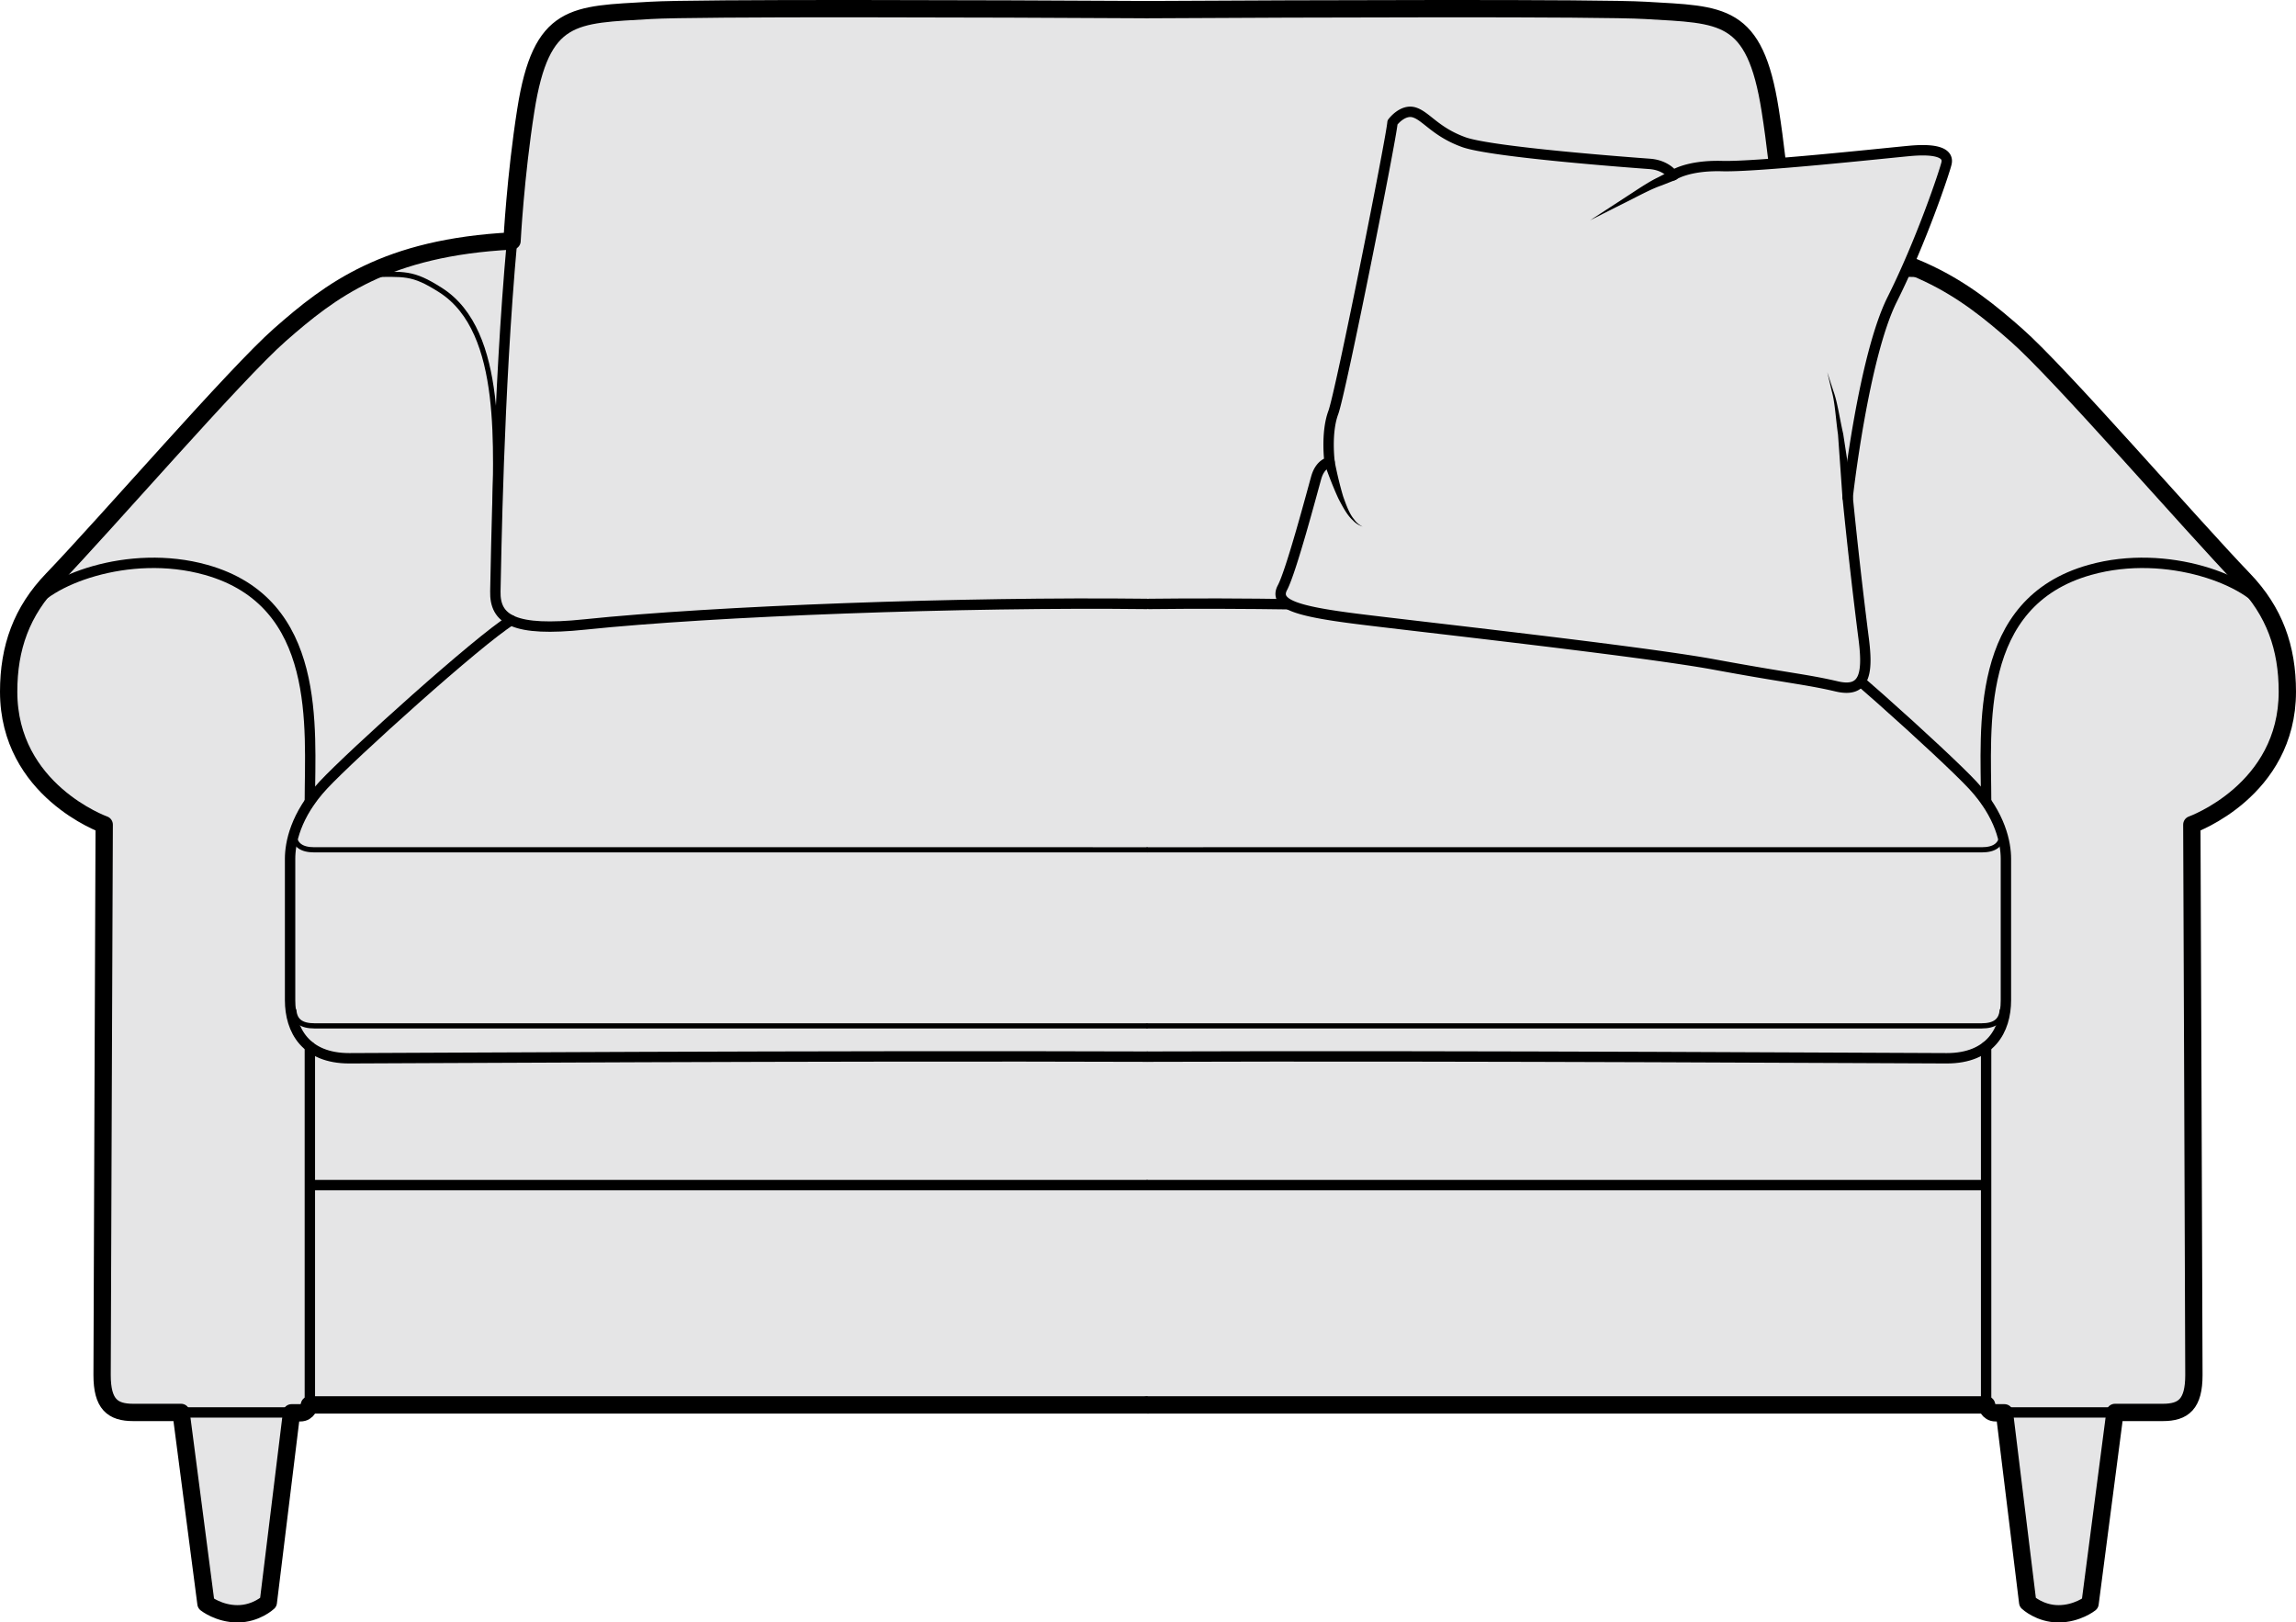 <?xml version="1.0" encoding="UTF-8"?> <svg xmlns="http://www.w3.org/2000/svg" width="88.425" height="62.481" viewBox="0 0 66.319 46.861"><clipPath id="a"><path transform="matrix(1 0 0 -1 0 46.861)" d="M0 46.861h66.319V0H0z"></path></clipPath><g clip-path="url(#a)"><path d="M33.169.278C28.472.252 20.099.222 18.788.3c-2.218.131-3.155.048-3.6 2.88-.302 1.918-.398 3.78-.398 3.78-3.645.186-5.245 1.427-6.708 2.712-1.276 1.122-5.011 5.441-6.572 7.065-.887.922-1.26 1.967-1.26 3.241 0 2.856 2.76 3.84 2.76 3.84s-.061 15.057-.061 15.897c0 .84.3 1.08.9 1.08H5.23l.719 5.52s.372.296.913.296c.538 0 .888-.33.888-.33l.671-5.475h.254c.225 0 .262-.228.262-.228h24.232" fill="#e5e5e6"></path><path stroke-width=".5" stroke-linecap="round" stroke-linejoin="round" fill="none" stroke="#000" d="M33.169.278C28.472.252 20.099.222 18.788.3c-2.218.131-3.155.048-3.6 2.88-.302 1.918-.398 3.78-.398 3.78-3.645.186-5.245 1.427-6.708 2.712-1.276 1.122-5.011 5.441-6.572 7.065-.887.922-1.26 1.967-1.26 3.241 0 2.856 2.76 3.84 2.76 3.84s-.061 15.057-.061 15.897c0 .84.3 1.08.9 1.08H5.23l.719 5.52s.372.296.913.296c.538 0 .888-.33.888-.33l.671-5.475h.254c.225 0 .262-.228.262-.228h24.232"></path><path stroke-width=".3" stroke-linecap="round" stroke-linejoin="round" fill="none" stroke="#000" d="M14.79 6.96c-.401 4.418-.461 9.297-.482 10.116-.02.821.54 1.174 2.58.961 3.735-.39 10.93-.657 16.243-.594"></path><path stroke-width=".3" stroke-linecap="round" stroke-linejoin="round" fill="none" stroke="#000" d="M14.762 17.915c-.953.591-4.613 3.892-5.423 4.761-.81.871-.96 1.68-.96 2.13v4.08c0 .87.45 1.68 1.709 1.68 1.018 0 13.868-.08 23.08-.047"></path><path stroke-width=".3" stroke-linecap="round" stroke-linejoin="round" fill="none" stroke="#000" d="M8.95 23.14c0-2.103.36-5.74-3.001-6.681-2.24-.628-4.658.329-5.123 1.179M8.95 30.232v10.346M8.95 34.23H33.17"></path><path stroke-width=".15" stroke-linecap="round" stroke-linejoin="round" fill="none" stroke="#000" d="M8.488 24.103c.027.299.216.442.593.442H33.17M8.488 29.188c.027.299.216.442.593.442H33.17"></path><path stroke-width=".3" stroke-linecap="round" stroke-linejoin="round" fill="none" stroke="#000" d="M5.23 40.795h3.19"></path><path stroke-width=".15" stroke-linecap="round" stroke-linejoin="round" fill="none" stroke="#000" d="M14.296 15.171c0-2.103.318-5.586-1.567-6.79-.834-.533-1.042-.455-2.064-.455"></path><path d="M33.151.278C37.847.252 46.22.222 47.531.3c2.218.131 3.155.048 3.6 2.88.303 1.918.398 3.78.398 3.78 3.647.186 5.245 1.427 6.709 2.712 1.277 1.122 5.012 5.441 6.573 7.065.885.922 1.258 1.967 1.258 3.241 0 2.856-2.759 3.84-2.759 3.84s.06 15.057.06 15.897c0 .84-.3 1.08-.9 1.08h-1.38l-.719 5.52s-.373.296-.912.296c-.54 0-.89-.33-.89-.33l-.671-5.475h-.254c-.225 0-.262-.228-.262-.228H33.151" fill="#e5e5e6"></path><path stroke-width=".5" stroke-linecap="round" stroke-linejoin="round" fill="none" stroke="#000" d="M33.151.278C37.847.252 46.22.222 47.531.3c2.218.131 3.155.048 3.6 2.88.303 1.918.398 3.78.398 3.78 3.647.186 5.245 1.427 6.709 2.712 1.277 1.122 5.012 5.441 6.573 7.065.885.922 1.258 1.967 1.258 3.241 0 2.856-2.759 3.84-2.759 3.84s.06 15.057.06 15.897c0 .84-.3 1.08-.9 1.08h-1.38l-.719 5.52s-.373.296-.912.296c-.54 0-.89-.33-.89-.33l-.671-5.475h-.254c-.225 0-.262-.228-.262-.228H33.151"></path><path stroke-width=".3" stroke-linecap="round" stroke-linejoin="round" fill="none" stroke="#000" d="M51.53 6.96c.401 4.418.46 9.297.481 10.116.02.821-.54 1.174-2.58.961-3.735-.39-10.93-.657-16.243-.594"></path><path stroke-width=".3" stroke-linecap="round" stroke-linejoin="round" fill="none" stroke="#000" d="M51.557 17.915c.954.591 4.613 3.892 5.423 4.761.81.871.96 1.68.96 2.13v4.08c0 .87-.45 1.68-1.709 1.68-1.018 0-13.868-.08-23.08-.047"></path><path stroke-width=".3" stroke-linecap="round" stroke-linejoin="round" fill="none" stroke="#000" d="M57.368 23.14c0-2.103-.36-5.74 3.002-6.681 2.241-.628 4.658.329 5.123 1.179M57.368 30.232v10.346M57.368 34.23H33.151"></path><path stroke-width=".15" stroke-linecap="round" stroke-linejoin="round" fill="none" stroke="#000" d="M57.833 24.103c-.03.299-.218.442-.595.442H33.15M57.833 29.188c-.03.299-.218.442-.595.442H33.15"></path><path stroke-width=".3" stroke-linecap="round" stroke-linejoin="round" fill="none" stroke="#000" d="M61.09 40.795h-3.192"></path><path stroke-width=".15" stroke-linecap="round" stroke-linejoin="round" fill="none" stroke="#000" d="M52.023 15.171c0-2.103-.318-5.586 1.567-6.79.834-.533 1.042-.455 2.065-.455"></path><path d="M40.222 3.535c-.034.462-1.493 7.794-1.711 8.383-.218.588-.106 1.432-.106 1.432s-.264.028-.384.437c-.116.41-.723 2.707-.977 3.184-.253.474.388.68 2.12.9 1.732.22 8.237.933 10.35 1.322 2.114.39 2.679.43 3.539.632.858.203.907-.443.766-1.477a150.75 150.75 0 0 1-.45-3.985c.004-.046.456-4.057 1.287-5.717.832-1.659 1.503-3.655 1.568-3.929.063-.274-.231-.435-1.066-.358-.837.078-4.407.465-5.41.438-1.005-.028-1.42.266-1.42.266s-.196-.293-.675-.329c-.477-.035-4.566-.336-5.374-.629-.81-.292-1.081-.747-1.423-.856-.342-.11-.634.286-.634.286" fill="#e5e5e6"></path><path stroke-width=".3" stroke-linecap="round" stroke-linejoin="round" fill="none" stroke="#000" d="M40.222 3.535c-.034.462-1.493 7.794-1.711 8.383-.218.588-.106 1.432-.106 1.432s-.264.028-.384.437c-.116.41-.723 2.707-.977 3.184-.253.474.388.68 2.12.9 1.732.22 8.237.933 10.35 1.322 2.114.39 2.679.43 3.539.632.858.203.907-.443.766-1.477a150.75 150.75 0 0 1-.45-3.985c.004-.046.456-4.057 1.287-5.717.832-1.659 1.503-3.655 1.568-3.929.063-.274-.231-.435-1.066-.358-.837.078-4.407.465-5.41.438-1.005-.028-1.42.266-1.42.266s-.196-.293-.675-.329c-.477-.035-4.566-.336-5.374-.629-.81-.292-1.081-.747-1.423-.856-.342-.11-.634.286-.634.286z"></path><path d="m48.389 5.2-.397.157c-.246.083-.544.238-.846.392-.61.306-1.217.614-1.217.614l1.149-.748c.289-.19.58-.382.81-.49l.38-.197a.15.15 0 0 1 .203.062.15.15 0 0 1-.063.203l-.02.008M53.22 14.38l-.13-1.83c-.065-.45-.086-.914-.178-1.243l-.132-.559s.07.22.177.546c.12.328.179.785.283 1.235l.278 1.82a.15.15 0 1 1-.297.044l-.001-.014M38.548 13.308s.098.532.251 1.038c.088.247.181.5.311.65.112.166.256.207.246.218.011-.011-.14-.033-.28-.186-.158-.14-.29-.384-.416-.626-.23-.498-.4-1.008-.4-1.008l-.003-.011a.15.15 0 1 1 .291-.075"></path></g></svg> 